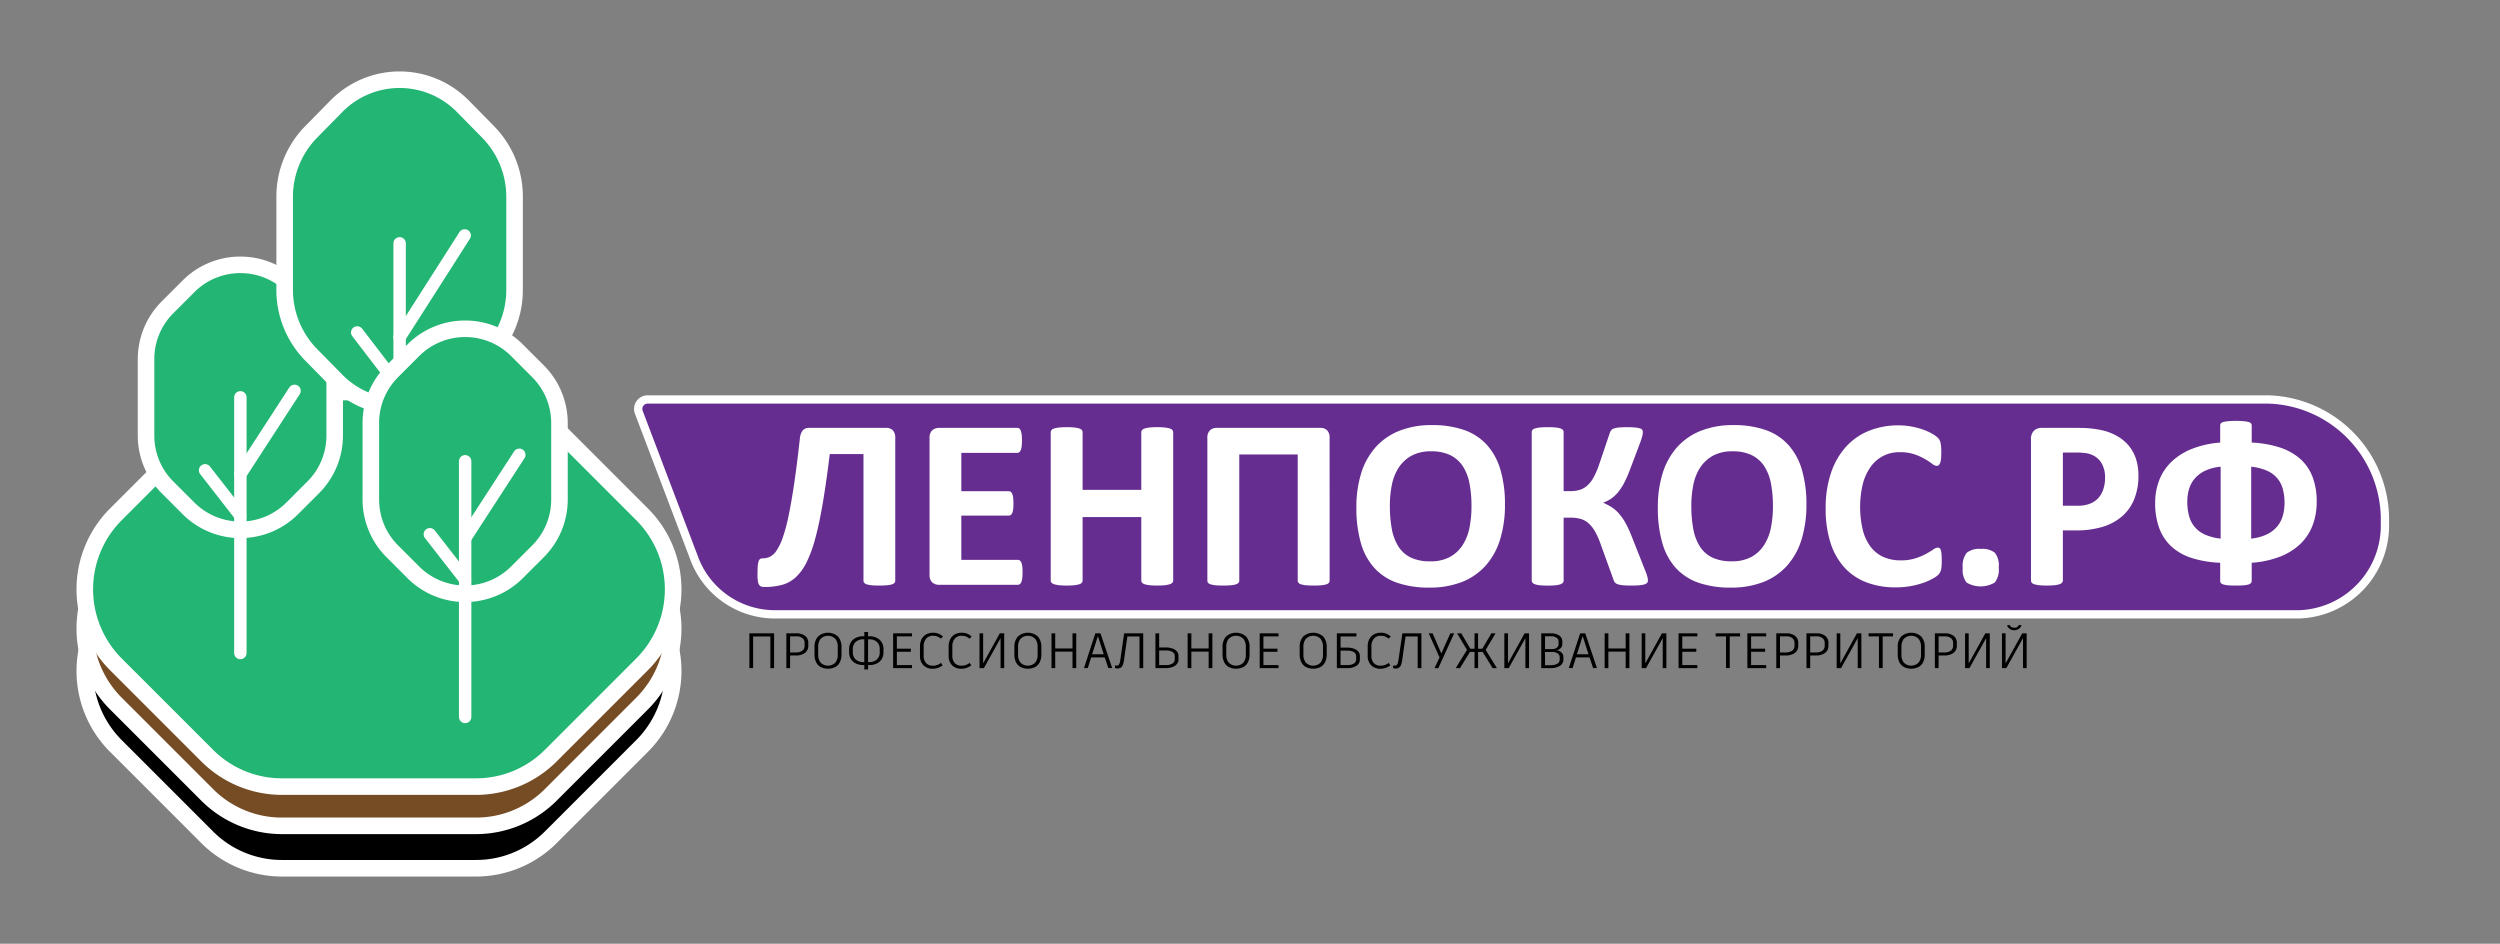 <?xml version="1.0" encoding="UTF-8"?> <svg xmlns="http://www.w3.org/2000/svg" id="Слой_1" data-name="Слой 1" viewBox="0 0 151 57"><rect x="0" y="0" width="151" height="57" fill="#808080" stroke="none"/> <title>Логотип ЛПРФ С контурами</title> <path d="M137.008,24.128H39.093a.572.572,0,0,0-.503.789l3.315,8.736a5.206,5.206,0,0,0,4.82,3.453h92.127a5.36,5.36,0,0,0,5.196-5.511v0A7.263,7.263,0,0,0,137.008,24.128Z" fill="#662d91" stroke="#fff" stroke-linecap="round" stroke-miterlimit="10" stroke-width="0.5"></path> <path d="M54.073,35.074a.198.198,0,0,1-.044.128.321.321,0,0,1-.154.092,1.443,1.443,0,0,1-.296.055c-.125.012-.28.019-.465.019-.19,0-.347-.007-.469-.019a1.43,1.43,0,0,1-.293-.055.321.321,0,0,1-.154-.092.198.198,0,0,1-.044-.128v-7.647H50.118q-.205,1.677-.417,2.93-.212,1.252-.454,2.146a7.842,7.842,0,0,1-.531,1.465,3.092,3.092,0,0,1-.659.905,2.02,2.02,0,0,1-.835.457,4.105,4.105,0,0,1-1.059.125.558.558,0,0,1-.19-.029.242.242,0,0,1-.128-.11.627.627,0,0,1-.07-.227,2.608,2.608,0,0,1-.022-.374c0-.21.005-.379.015-.509a1.25,1.25,0,0,1,.051-.3.262.262,0,0,1,.095-.144.257.257,0,0,1,.139-.036,1.069,1.069,0,0,0,.436-.092,1.031,1.031,0,0,0,.402-.362,3.265,3.265,0,0,0,.374-.762,10.141,10.141,0,0,0,.352-1.293q.171-.801.344-1.955.172-1.155.348-2.744a.98.98,0,0,1,.176-.523.489.489,0,0,1,.388-.15h4.651a.536.536,0,0,1,.407.15.645.645,0,0,1,.143.458Z" fill="#fff"></path> <path d="M61.763,34.568a2.861,2.861,0,0,1-.019.355.908.908,0,0,1-.055.23.296.296,0,0,1-.092.129.201.201,0,0,1-.121.04H56.717a.603.603,0,0,1-.407-.143.59.59,0,0,1-.165-.466V26.453a.588.588,0,0,1,.165-.465.603.603,0,0,1,.407-.143h4.731a.197.197,0,0,1,.117.037.282.282,0,0,1,.088.128.994.994,0,0,1,.055.234,3.042,3.042,0,0,1,.018.362,2.892,2.892,0,0,1-.018.348.933.933,0,0,1-.055.231.312.312,0,0,1-.088.128.184.184,0,0,1-.117.04H58.064V29.669h2.864a.205.205,0,0,1,.121.04.302.302,0,0,1,.091.125.871.871,0,0,1,.055.227,3.391,3.391,0,0,1,0,.699.866.866,0,0,1-.055.224.27.27,0,0,1-.091.121.215.215,0,0,1-.121.036H58.064v2.674h3.413a.201.201,0,0,1,.121.04.293.293,0,0,1,.092.128.917.917,0,0,1,.055.231A2.844,2.844,0,0,1,61.763,34.568Z" fill="#fff"></path> <path d="M70.86,35.06a.206.206,0,0,1-.047.132.337.337,0,0,1-.158.095,1.536,1.536,0,0,1-.293.059,3.977,3.977,0,0,1-.461.022,4.167,4.167,0,0,1-.473-.022,1.466,1.466,0,0,1-.293-.059.328.328,0,0,1-.153-.095.201.201,0,0,1-.048-.132V31.229H65.389v3.831a.214.214,0,0,1-.044.132.308.308,0,0,1-.154.095,1.536,1.536,0,0,1-.293.059,4.867,4.867,0,0,1-.934,0,1.547,1.547,0,0,1-.296-.059.335.335,0,0,1-.158-.095.203.203,0,0,1-.047-.132V26.109a.203.203,0,0,1,.047-.132.335.335,0,0,1,.158-.095,1.547,1.547,0,0,1,.296-.059,4.975,4.975,0,0,1,.934,0,1.536,1.536,0,0,1,.293.059.309.309,0,0,1,.154.095.214.214,0,0,1,.044.132v3.479h3.545v-3.479a.201.201,0,0,1,.048-.132.329.329,0,0,1,.153-.095,1.466,1.466,0,0,1,.293-.059,4.182,4.182,0,0,1,.473-.022,3.991,3.991,0,0,1,.461.022,1.536,1.536,0,0,1,.293.059.338.338,0,0,1,.158.095.206.206,0,0,1,.047.132Z" fill="#fff"></path> <path d="M80.309,35.074a.198.198,0,0,1-.044.128.323.323,0,0,1-.154.092,1.436,1.436,0,0,1-.297.055c-.124.012-.279.019-.465.019s-.341-.007-.465-.019a1.436,1.436,0,0,1-.297-.055.345.345,0,0,1-.157-.092.186.186,0,0,1-.048-.128v-7.625H74.852v7.625a.188.188,0,0,1-.048.128.348.348,0,0,1-.157.092,1.43,1.43,0,0,1-.293.055c-.122.012-.278.019-.469.019-.186,0-.341-.007-.465-.019a1.436,1.436,0,0,1-.297-.055.321.321,0,0,1-.154-.092.198.198,0,0,1-.044-.128V26.453a.613.613,0,0,1,.154-.458.562.562,0,0,1,.41-.15h6.262a.548.548,0,0,1,.411.15.632.632,0,0,1,.146.458Z" fill="#fff"></path> <path d="M90.899,30.475a7.014,7.014,0,0,1-.293,2.109,4.248,4.248,0,0,1-.872,1.578,3.754,3.754,0,0,1-1.432.989,5.309,5.309,0,0,1-1.974.34,5.847,5.847,0,0,1-1.931-.289,3.344,3.344,0,0,1-1.373-.883,3.785,3.785,0,0,1-.824-1.509,7.606,7.606,0,0,1-.274-2.168,6.797,6.797,0,0,1,.293-2.069,4.228,4.228,0,0,1,.872-1.564,3.8,3.8,0,0,1,1.432-.989,5.269,5.269,0,0,1,1.981-.344,5.795,5.795,0,0,1,1.9.286,3.349,3.349,0,0,1,1.377.879,3.843,3.843,0,0,1,.835,1.498A7.222,7.222,0,0,1,90.899,30.475Zm-2.021.103a7.236,7.236,0,0,0-.117-1.358,2.935,2.935,0,0,0-.399-1.048,1.917,1.917,0,0,0-.751-.674,2.581,2.581,0,0,0-1.172-.238,2.401,2.401,0,0,0-1.187.267,2.186,2.186,0,0,0-.769.714,2.943,2.943,0,0,0-.414,1.044,6.327,6.327,0,0,0-.121,1.264,7.545,7.545,0,0,0,.117,1.396,3.005,3.005,0,0,0,.396,1.058,1.823,1.823,0,0,0,.747.671,2.673,2.673,0,0,0,1.18.23,2.423,2.423,0,0,0,1.187-.264,2.126,2.126,0,0,0,.769-.718,3.034,3.034,0,0,0,.414-1.059A6.579,6.579,0,0,0,88.878,30.577Z" fill="#fff"></path> <path d="M99.534,35.066a.21.21,0,0,1-.044.136.325.325,0,0,1-.157.092,1.529,1.529,0,0,1-.304.055c-.127.012-.291.019-.491.019-.21,0-.38-.007-.509-.019a1.384,1.384,0,0,1-.312-.059.388.388,0,0,1-.176-.109.466.466,0,0,1-.088-.173l-.762-2.109a4.833,4.833,0,0,0-.337-.772,2.024,2.024,0,0,0-.388-.505,1.222,1.222,0,0,0-.483-.275,2.135,2.135,0,0,0-.608-.08h-.432v3.794a.212.212,0,0,1-.044.136.349.349,0,0,1-.154.095,1.231,1.231,0,0,1-.293.059c-.122.012-.278.019-.469.019-.186,0-.34-.007-.465-.019a1.249,1.249,0,0,1-.297-.059.374.374,0,0,1-.157-.095.199.199,0,0,1-.048-.136v-8.958a.196.196,0,0,1,.048-.135.345.345,0,0,1,.157-.092,1.417,1.417,0,0,1,.297-.055c.125-.012.279-.019.465-.019q.286,0,.469.019a1.398,1.398,0,0,1,.293.055.323.323,0,0,1,.154.092.208.208,0,0,1,.044.135v3.56H94.876a1.74,1.74,0,0,0,.579-.088,1.266,1.266,0,0,0,.45-.278,1.941,1.941,0,0,0,.366-.495,4.948,4.948,0,0,0,.318-.75l.638-1.89a.677.677,0,0,1,.088-.172.339.339,0,0,1,.165-.109,1.298,1.298,0,0,1,.3-.059c.125-.012.292-.019.502-.019.19,0,.348.006.473.019a1.601,1.601,0,0,1,.293.051.263.263,0,0,1,.143.088.241.241,0,0,1,.036.136,1.071,1.071,0,0,1-.032.234q-.034.139-.114.366l-.637,1.685a6.756,6.756,0,0,1-.352.798,3.242,3.242,0,0,1-.37.561,2.036,2.036,0,0,1-.41.377,2.164,2.164,0,0,1-.479.242v.007a3.362,3.362,0,0,1,.531.282,2.202,2.202,0,0,1,.446.399,3.309,3.309,0,0,1,.399.593,7.529,7.529,0,0,1,.388.864l.776,1.963a2.978,2.978,0,0,1,.14.414A1.018,1.018,0,0,1,99.534,35.066Z" fill="#fff"></path> <path d="M109.107,30.475a7.013,7.013,0,0,1-.293,2.109,4.247,4.247,0,0,1-.872,1.578,3.754,3.754,0,0,1-1.432.989,5.309,5.309,0,0,1-1.974.34,5.847,5.847,0,0,1-1.931-.289,3.344,3.344,0,0,1-1.373-.883,3.785,3.785,0,0,1-.824-1.509,7.606,7.606,0,0,1-.274-2.168,6.798,6.798,0,0,1,.293-2.069,4.228,4.228,0,0,1,.872-1.564,3.8,3.8,0,0,1,1.432-.989,5.269,5.269,0,0,1,1.981-.344,5.795,5.795,0,0,1,1.9.286,3.349,3.349,0,0,1,1.377.879,3.842,3.842,0,0,1,.835,1.498A7.222,7.222,0,0,1,109.107,30.475Zm-2.021.103a7.236,7.236,0,0,0-.117-1.358,2.935,2.935,0,0,0-.399-1.048,1.917,1.917,0,0,0-.751-.674,2.581,2.581,0,0,0-1.172-.238,2.401,2.401,0,0,0-1.187.267,2.186,2.186,0,0,0-.769.714,2.943,2.943,0,0,0-.414,1.044,6.328,6.328,0,0,0-.121,1.264,7.545,7.545,0,0,0,.117,1.396A3.005,3.005,0,0,0,102.669,33.001a1.823,1.823,0,0,0,.747.671,2.673,2.673,0,0,0,1.18.23,2.423,2.423,0,0,0,1.187-.264,2.126,2.126,0,0,0,.769-.718,3.034,3.034,0,0,0,.414-1.059A6.578,6.578,0,0,0,107.086,30.577Z" fill="#fff"></path> <path d="M117.281,33.888c0,.122-.004.226-.011.312a1.597,1.597,0,0,1-.033.22.628.628,0,0,1-.059.157.785.785,0,0,1-.117.15,1.499,1.499,0,0,1-.312.216,3.702,3.702,0,0,1-.563.253,5,5,0,0,1-1.688.281,4.881,4.881,0,0,1-1.758-.3,3.467,3.467,0,0,1-1.333-.897,4.007,4.007,0,0,1-.843-1.49,6.684,6.684,0,0,1-.293-2.08,6.591,6.591,0,0,1,.322-2.146,4.47,4.47,0,0,1,.901-1.575,3.766,3.766,0,0,1,1.388-.967,4.683,4.683,0,0,1,1.783-.33,4.294,4.294,0,0,1,.762.066,4.734,4.734,0,0,1,.678.172,3.458,3.458,0,0,1,.561.246,1.682,1.682,0,0,1,.348.238.821.821,0,0,1,.136.165.614.614,0,0,1,.059.168,1.957,1.957,0,0,1,.033.242c.007.093.011.208.011.344q0,.22-.015.374a.961.961,0,0,1-.052.249.342.342,0,0,1-.088.139.175.175,0,0,1-.117.044.505.505,0,0,1-.278-.128,4.694,4.694,0,0,0-.436-.285,3.607,3.607,0,0,0-.637-.286,2.721,2.721,0,0,0-.883-.128,2.086,2.086,0,0,0-1.762.89,3.09,3.09,0,0,0-.473,1.037,6.022,6.022,0,0,0,.012,2.816,2.786,2.786,0,0,0,.49,1.007,1.983,1.983,0,0,0,.77.59,2.526,2.526,0,0,0,1.014.194,2.879,2.879,0,0,0,.887-.121,3.704,3.704,0,0,0,.641-.268q.267-.146.439-.264a.544.544,0,0,1,.268-.117.208.208,0,0,1,.117.029.22.22,0,0,1,.073.117,1.149,1.149,0,0,1,.044.246C117.276,33.571,117.281,33.712,117.281,33.888Z" fill="#fff"></path> <path d="M120.724,34.269a1.302,1.302,0,0,1-.238.915,1.676,1.676,0,0,1-1.703.004,1.231,1.231,0,0,1-.234-.875,1.312,1.312,0,0,1,.238-.923,1.221,1.221,0,0,1,.86-.234,1.199,1.199,0,0,1,.843.23A1.247,1.247,0,0,1,120.724,34.269Z" fill="#fff"></path> <path d="M129.161,28.724a3.747,3.747,0,0,1-.249,1.414,2.724,2.724,0,0,1-.726,1.036,3.191,3.191,0,0,1-1.168.641,5.409,5.409,0,0,1-1.63.22h-.791v3.025a.201.201,0,0,1-.048.132.33.33,0,0,1-.157.095,1.536,1.536,0,0,1-.293.059,4.862,4.862,0,0,1-.934,0,1.538,1.538,0,0,1-.297-.059.307.307,0,0,1-.153-.095.214.214,0,0,1-.044-.132V26.534a.687.687,0,0,1,.179-.517.657.657,0,0,1,.473-.172h2.234c.225,0,.438.009.641.025a6.908,6.908,0,0,1,.729.11,3.212,3.212,0,0,1,.86.311,2.563,2.563,0,0,1,.744.575A2.404,2.404,0,0,1,129,27.68,3.173,3.173,0,0,1,129.161,28.724Zm-2.015.139a1.702,1.702,0,0,0-.176-.82,1.213,1.213,0,0,0-.432-.476A1.432,1.432,0,0,0,126,27.373a4.104,4.104,0,0,0-.582-.041h-.82v3.216h.864a2.087,2.087,0,0,0,.772-.125,1.315,1.315,0,0,0,.51-.348,1.503,1.503,0,0,0,.3-.534A2.159,2.159,0,0,0,127.146,28.863Z" fill="#fff"></path> <path d="M139.928,30.299a3.961,3.961,0,0,1-.252,1.446,3.091,3.091,0,0,1-.748,1.121,3.758,3.758,0,0,1-1.23.762,5.862,5.862,0,0,1-1.695.362v1.099a.191.191,0,0,1-.048.128.322.322,0,0,1-.154.088,1.357,1.357,0,0,1-.293.048q-.186.015-.457.015c-.186,0-.339-.005-.458-.015a1.404,1.404,0,0,1-.289-.048.352.352,0,0,1-.158-.084.188.188,0,0,1-.047-.132V33.99a6.486,6.486,0,0,1-1.703-.282,3.29,3.29,0,0,1-1.227-.685,2.857,2.857,0,0,1-.744-1.106,4.317,4.317,0,0,1-.252-1.545,3.724,3.724,0,0,1,.252-1.388,3.121,3.121,0,0,1,.747-1.106,3.844,3.844,0,0,1,1.228-.769,5.789,5.789,0,0,1,1.699-.377v-1.04a.178.178,0,0,1,.047-.125.333.333,0,0,1,.158-.081,1.93,1.93,0,0,1,.293-.047q.183-.018.454-.019.271,0,.457.019a1.81,1.81,0,0,1,.293.047.326.326,0,0,1,.154.081.179.179,0,0,1,.048.125v1.04a6.455,6.455,0,0,1,1.699.296,3.498,3.498,0,0,1,1.227.685,2.797,2.797,0,0,1,.748,1.087A4.124,4.124,0,0,1,139.928,30.299ZM134.127,28.189a2.793,2.793,0,0,0-.949.249,1.894,1.894,0,0,0-.618.469,1.747,1.747,0,0,0-.341.634,2.583,2.583,0,0,0-.106.75,3.242,3.242,0,0,0,.106.868,1.675,1.675,0,0,0,.959,1.128,3.097,3.097,0,0,0,.949.245Zm3.859,2.19a3.188,3.188,0,0,0-.102-.838,1.693,1.693,0,0,0-.338-.656,1.725,1.725,0,0,0-.619-.454,3.182,3.182,0,0,0-.955-.242v4.343a2.96,2.96,0,0,0,.941-.252,1.872,1.872,0,0,0,.623-.473,1.782,1.782,0,0,0,.344-.652A2.793,2.793,0,0,0,137.986,30.379Z" fill="#fff"></path> <g id="fiolet"> <path d="M17.037,52.443a6.361,6.361,0,0,1-4.526-1.875L6.996,45.053a6.401,6.401,0,0,1,0-9.052l5.515-5.516a6.361,6.361,0,0,1,4.526-1.875H28.744A6.361,6.361,0,0,1,33.27,30.485L38.785,36.001a6.401,6.401,0,0,1,0,9.052L33.27,50.568a6.361,6.361,0,0,1-4.526,1.875Z"></path> <path d="M28.744,29.111a5.862,5.862,0,0,1,4.173,1.728l5.515,5.515a5.908,5.908,0,0,1,0,8.345l-5.515,5.515a5.862,5.862,0,0,1-4.173,1.728H17.037a5.862,5.862,0,0,1-4.173-1.728L7.349,44.699a5.908,5.908,0,0,1,0-8.345L12.865,30.839a5.862,5.862,0,0,1,4.173-1.728H28.744m0-1H17.037a6.901,6.901,0,0,0-4.88,2.021L6.642,35.647a6.901,6.901,0,0,0,0,9.759l5.515,5.515A6.901,6.901,0,0,0,17.037,52.943H28.744a6.901,6.901,0,0,0,4.88-2.021l5.515-5.515a6.901,6.901,0,0,0,0-9.759l-5.515-5.515a6.901,6.901,0,0,0-4.88-2.021Z" fill="#fff"></path> </g> <g id="fiolet-2" data-name="fiolet"> <path d="M17.037,49.881a6.363,6.363,0,0,1-4.526-1.874L6.996,42.491a6.408,6.408,0,0,1,0-9.052l5.515-5.516a6.36,6.36,0,0,1,4.526-1.875H28.744a6.36,6.36,0,0,1,4.526,1.875l5.515,5.516a6.408,6.408,0,0,1,0,9.052L33.27,48.007a6.363,6.363,0,0,1-4.526,1.874Z" fill="#754c24"></path> <path d="M28.744,26.549a5.862,5.862,0,0,1,4.173,1.728l5.515,5.515a5.908,5.908,0,0,1,0,8.345L32.916,47.653a5.862,5.862,0,0,1-4.173,1.728H17.037A5.862,5.862,0,0,1,12.864,47.653L7.349,42.138a5.908,5.908,0,0,1,0-8.345l5.515-5.515A5.862,5.862,0,0,1,17.037,26.549H28.744m0-1H17.037a6.901,6.901,0,0,0-4.88,2.021L6.642,33.085a6.901,6.901,0,0,0,0,9.759l5.515,5.515A6.901,6.901,0,0,0,17.037,50.381H28.744a6.901,6.901,0,0,0,4.88-2.021l5.515-5.515a6.901,6.901,0,0,0,0-9.759l-5.515-5.515a6.901,6.901,0,0,0-4.88-2.021Z" fill="#fff"></path> </g> <g id="fiolet-3" data-name="fiolet"> <path d="M17.037,47.512a6.361,6.361,0,0,1-4.526-1.875L6.996,40.121a6.401,6.401,0,0,1,0-9.052l5.515-5.516a6.361,6.361,0,0,1,4.526-1.875H28.744A6.361,6.361,0,0,1,33.27,25.554l5.515,5.516a6.401,6.401,0,0,1,0,9.052L33.27,45.637a6.361,6.361,0,0,1-4.526,1.875Z" fill="#22b573"></path> <path d="M28.744,24.179a5.862,5.862,0,0,1,4.173,1.728l5.515,5.515a5.908,5.908,0,0,1,0,8.345l-5.515,5.515a5.862,5.862,0,0,1-4.173,1.728H17.037a5.862,5.862,0,0,1-4.173-1.728L7.349,39.768a5.908,5.908,0,0,1,0-8.345l5.515-5.515A5.862,5.862,0,0,1,17.037,24.179H28.744m0-1H17.037a6.901,6.901,0,0,0-4.88,2.021L6.642,30.716a6.901,6.901,0,0,0,0,9.759l5.515,5.515A6.901,6.901,0,0,0,17.037,48.011H28.744a6.901,6.901,0,0,0,4.88-2.021l5.515-5.515a6.901,6.901,0,0,0,0-9.759l-5.515-5.515a6.901,6.901,0,0,0-4.88-2.021Z" fill="#fff"></path> </g> <g id="roof1"> <path d="M14.518,32.001a4.4,4.4,0,0,1-3.132-1.297l-1.267-1.267a4.404,4.404,0,0,1-1.297-3.133V21.693A4.403,4.403,0,0,1,10.119,18.561l1.267-1.267a4.43,4.43,0,0,1,6.265,0L18.916,18.561a4.402,4.402,0,0,1,1.297,3.132v4.611A4.403,4.403,0,0,1,18.916,29.438l-1.267,1.267A4.4,4.4,0,0,1,14.518,32.001Z" fill="#22b573"></path> <path d="M14.518,16.497a3.904,3.904,0,0,1,2.779,1.151l1.267,1.267a3.904,3.904,0,0,1,1.151,2.779v4.611a3.904,3.904,0,0,1-1.151,2.779l-1.267,1.267a3.93,3.93,0,0,1-5.558,0l-1.267-1.267a3.904,3.904,0,0,1-1.151-2.779V21.694a3.904,3.904,0,0,1,1.151-2.779l1.267-1.267a3.904,3.904,0,0,1,2.779-1.151m0-1a4.914,4.914,0,0,0-3.486,1.444l-1.267,1.267a4.93,4.93,0,0,0-1.444,3.486v4.611a4.93,4.93,0,0,0,1.444,3.486l1.267,1.267a4.93,4.93,0,0,0,6.972,0l1.267-1.267a4.93,4.93,0,0,0,1.444-3.486V21.694a4.93,4.93,0,0,0-1.444-3.486l-1.267-1.267a4.914,4.914,0,0,0-3.486-1.444Z" fill="#fff"></path> <line x1="14.518" y1="23.999" x2="14.518" y2="39.441" fill="#00a99d" stroke="#fff" stroke-linecap="round" stroke-miterlimit="10" stroke-width="0.75"></line> <line x1="14.518" y1="28.645" x2="17.789" y2="23.607" fill="#00a99d" stroke="#fff" stroke-linecap="round" stroke-miterlimit="10" stroke-width="0.75"></line> <line x1="14.507" y1="31.129" x2="12.386" y2="28.406" fill="#00a99d" stroke="#fff" stroke-linecap="round" stroke-miterlimit="10" stroke-width="0.75"></line> </g> <g id="roof2"> <path d="M24.137,24.582a5.34,5.34,0,0,1-3.831-1.614L18.785,21.421a5.535,5.535,0,0,1-1.591-3.907V11.883a5.535,5.535,0,0,1,1.591-3.907L20.306,6.429a5.354,5.354,0,0,1,7.662,0l1.521,1.547a5.535,5.535,0,0,1,1.591,3.907v5.631a5.535,5.535,0,0,1-1.591,3.907l-1.521,1.547A5.34,5.34,0,0,1,24.137,24.582Z" fill="#22b573"></path> <path d="M24.137,5.315a4.842,4.842,0,0,1,3.474,1.465L29.133,8.327a5.106,5.106,0,0,1,1.447,3.556v5.632a5.106,5.106,0,0,1-1.447,3.556L27.612,22.617a4.853,4.853,0,0,1-6.949,0l-1.521-1.547a5.106,5.106,0,0,1-1.447-3.556V11.883a5.106,5.106,0,0,1,1.447-3.556l1.521-1.547a4.842,4.842,0,0,1,3.474-1.465m0-1a5.854,5.854,0,0,0-4.187,1.763L18.428,7.625A6.072,6.072,0,0,0,16.694,11.883v5.632a6.072,6.072,0,0,0,1.734,4.257l1.521,1.547a5.853,5.853,0,0,0,8.375,0L29.846,21.772a6.072,6.072,0,0,0,1.734-4.257V11.883A6.072,6.072,0,0,0,29.846,7.625L28.325,6.079A5.854,5.854,0,0,0,24.137,4.315Z" fill="#fff"></path> <line x1="24.137" y1="14.698" x2="24.137" y2="33.558" fill="#00a99d" stroke="#fff" stroke-linecap="round" stroke-miterlimit="10" stroke-width="0.75"></line> <line x1="24.137" y1="20.372" x2="28.067" y2="14.22" fill="#00a99d" stroke="#fff" stroke-linecap="round" stroke-miterlimit="10" stroke-width="0.75"></line> <line x1="24.125" y1="23.406" x2="21.576" y2="20.08" fill="#00a99d" stroke="#fff" stroke-linecap="round" stroke-miterlimit="10" stroke-width="0.75"></line> </g> <g id="roof_3" data-name="roof 3"> <path d="M28.095,35.863a4.401,4.401,0,0,1-3.133-1.298l-1.267-1.267A4.399,4.399,0,0,1,22.398,30.167V25.556a4.402,4.402,0,0,1,1.297-3.132l1.267-1.267a4.431,4.431,0,0,1,6.265,0l1.267,1.267A4.402,4.402,0,0,1,33.791,25.556V30.167a4.399,4.399,0,0,1-1.297,3.132l-1.267,1.267A4.401,4.401,0,0,1,28.095,35.863Z" fill="#22b573"></path> <path d="M28.095,20.359a3.904,3.904,0,0,1,2.779,1.151l1.267,1.267a3.904,3.904,0,0,1,1.151,2.779v4.611a3.904,3.904,0,0,1-1.151,2.779l-1.267,1.267a3.93,3.93,0,0,1-5.558,0l-1.267-1.267a3.904,3.904,0,0,1-1.151-2.779V25.556a3.904,3.904,0,0,1,1.151-2.779l1.267-1.267a3.904,3.904,0,0,1,2.779-1.151m0-1a4.914,4.914,0,0,0-3.486,1.444L23.342,22.07a4.93,4.93,0,0,0-1.444,3.486v4.611A4.93,4.93,0,0,0,23.342,33.653l1.267,1.267a4.93,4.93,0,0,0,6.972,0l1.267-1.267a4.93,4.93,0,0,0,1.444-3.486V25.556a4.93,4.93,0,0,0-1.444-3.486l-1.267-1.267a4.914,4.914,0,0,0-3.486-1.444Z" fill="#fff"></path> <line x1="28.095" y1="27.861" x2="28.095" y2="43.304" fill="#00a99d" stroke="#fff" stroke-linecap="round" stroke-miterlimit="10" stroke-width="0.75"></line> <line x1="28.095" y1="32.507" x2="31.366" y2="27.469" fill="#00a99d" stroke="#fff" stroke-linecap="round" stroke-miterlimit="10" stroke-width="0.75"></line> <line x1="28.084" y1="34.991" x2="25.963" y2="32.268" fill="#00a99d" stroke="#fff" stroke-linecap="round" stroke-miterlimit="10" stroke-width="0.75"></line> </g> <path d="M46.755,40.354h-.225V38.442H45.487v1.911h-.225V38.253h1.494Z"></path> <path d="M48.629,38.406a.519.519,0,0,1,.193.432V39a.518.518,0,0,1-.204.436.913.913,0,0,1-.564.155h-.333v.763h-.225V38.253h.609A.824.824,0,0,1,48.629,38.406Zm-.031.444a.372.372,0,0,0-.132-.31.577.577,0,0,0-.366-.104h-.378v.972h.327a.681.681,0,0,0,.408-.104.365.365,0,0,0,.141-.313Z"></path> <path d="M50.622,38.454a.923.923,0,0,1,.204.624V39.54a1.028,1.028,0,0,1-.088.436.682.682,0,0,1-.271.303.99.99,0,0,1-.912,0,.682.682,0,0,1-.271-.303,1.028,1.028,0,0,1-.088-.436v-.462a.914.914,0,0,1,.206-.625.907.907,0,0,1,1.222.001Zm-1.056.129a.763.763,0,0,0-.147.492v.471a.739.739,0,0,0,.147.478.631.631,0,0,0,.888,0,.739.739,0,0,0,.147-.478v-.471a.768.768,0,0,0-.145-.49.63.63,0,0,0-.889-.002Z"></path> <path d="M53.141,38.649a.762.762,0,0,1,.221.57v.177a.801.801,0,0,1-.099.398.687.687,0,0,1-.297.278,1.065,1.065,0,0,1-.483.1h-.051v.262h-.228v-.262h-.027a1.082,1.082,0,0,1-.487-.1.702.702,0,0,1-.302-.278.783.783,0,0,1-.102-.398v-.177a.759.759,0,0,1,.222-.57.922.922,0,0,1,.669-.216h.027v-.262h.228v.262h.051A.902.902,0,0,1,53.141,38.649Zm-.938,1.341v-1.374h-.027a.687.687,0,0,0-.501.163.589.589,0,0,0-.165.437v.187a.562.562,0,0,0,.169.426.691.691,0,0,0,.497.162Zm.933-.774a.593.593,0,0,0-.162-.437.667.667,0,0,0-.492-.163h-.051v1.374h.051a.67.67,0,0,0,.487-.162.565.565,0,0,0,.167-.426Z"></path> <path d="M54.171,38.437v.744h.846v.186h-.846v.804H55.083v.184H53.946V38.253H55.083v.184Z"></path> <path d="M55.77,40.177a.792.792,0,0,1-.204-.57v-.555a.966.966,0,0,1,.094-.44.689.689,0,0,1,.273-.291.84.84,0,0,1,.425-.104.863.863,0,0,1,.334.059.96.96,0,0,1,.262.167l-.12.135a.89.89,0,0,0-.212-.131.672.672,0,0,0-.259-.046.531.531,0,0,0-.423.171.695.695,0,0,0-.15.474v.556a.646.646,0,0,0,.143.446.524.524,0,0,0,.413.159.743.743,0,0,0,.27-.045.9.9,0,0,0,.219-.123l.099.145a.983.983,0,0,1-.259.148.897.897,0,0,1-.332.059A.758.758,0,0,1,55.77,40.177Z"></path> <path d="M57.501,40.177a.792.792,0,0,1-.204-.57v-.555a.966.966,0,0,1,.094-.44.689.689,0,0,1,.273-.291.84.84,0,0,1,.425-.104.863.863,0,0,1,.334.059.96.96,0,0,1,.262.167l-.12.135a.89.89,0,0,0-.212-.131.672.672,0,0,0-.259-.046.531.531,0,0,0-.423.171.695.695,0,0,0-.15.474v.556a.646.646,0,0,0,.143.446.524.524,0,0,0,.413.159.744.744,0,0,0,.27-.045.901.901,0,0,0,.219-.123l.099.145a.983.983,0,0,1-.259.148.897.897,0,0,1-.332.059A.758.758,0,0,1,57.501,40.177Z"></path> <path d="M60.654,38.253v2.101h-.219V38.544l-1.008,1.81h-.264V38.253h.219v1.815l1.005-1.815Z"></path> <path d="M62.694,38.454a.923.923,0,0,1,.204.624V39.54a1.028,1.028,0,0,1-.088.436.682.682,0,0,1-.271.303.99.99,0,0,1-.912,0,.682.682,0,0,1-.271-.303,1.028,1.028,0,0,1-.088-.436v-.462a.914.914,0,0,1,.206-.625.907.907,0,0,1,1.222.001Zm-1.056.129a.763.763,0,0,0-.147.492v.471a.739.739,0,0,0,.147.478.631.631,0,0,0,.888,0,.739.739,0,0,0,.147-.478v-.471a.768.768,0,0,0-.146-.49.63.63,0,0,0-.889-.002Z"></path> <path d="M65.004,40.354H64.779v-.996h-1.044v.996h-.225V38.253h.225v.915h1.044v-.915h.225Z"></path> <path d="M66.726,39.705h-.819l-.204.648h-.231l.687-2.101h.309l.708,2.101h-.234Zm-.762-.186H66.666L66.312,38.418Z"></path> <path d="M67.344,40.348v-.159a.301.301,0,0,0,.093.015.183.183,0,0,0,.111-.03.223.223,0,0,0,.072-.109,1.143,1.143,0,0,0,.051-.238l.228-1.572h1.152v2.101h-.225V38.442h-.732L67.896,39.828a1.683,1.683,0,0,1-.067.311.38.38,0,0,1-.119.177.406.406,0,0,1-.366.032Z"></path> <path d="M70.819,39.17a.598.598,0,0,1,.269.18.417.417,0,0,1,.093.269v.21a.431.431,0,0,1-.093.274.597.597,0,0,1-.269.185,1.17,1.17,0,0,1-.413.066h-.618V38.253h.225v.853h.393A1.194,1.194,0,0,1,70.819,39.17Zm.137.457a.279.279,0,0,0-.143-.25.755.755,0,0,0-.4-.089h-.399v.882h.399a.745.745,0,0,0,.4-.091.295.295,0,0,0,.143-.263Z"></path> <path d="M73.227,40.354h-.225v-.996H71.958v.996h-.225V38.253h.225v.915h1.044v-.915h.225Z"></path> <path d="M75.27,38.454a.923.923,0,0,1,.204.624V39.54a1.028,1.028,0,0,1-.088.436.682.682,0,0,1-.271.303.99.99,0,0,1-.912,0,.682.682,0,0,1-.271-.303A1.028,1.028,0,0,1,73.842,39.54v-.462a.914.914,0,0,1,.206-.625.907.907,0,0,1,1.222.001Zm-1.056.129a.763.763,0,0,0-.147.492v.471a.739.739,0,0,0,.147.478.631.631,0,0,0,.888,0,.739.739,0,0,0,.147-.478v-.471A.768.768,0,0,0,75.103,38.585a.63.63,0,0,0-.889-.002Z"></path> <path d="M76.311,38.437v.744h.846v.186H76.311v.804h.912v.184H76.086V38.253h1.137v.184Z"></path> <path d="M79.929,38.454a.925.925,0,0,1,.204.624V39.54a1.021,1.021,0,0,1-.089.436.678.678,0,0,1-.271.303.99.99,0,0,1-.912,0,.682.682,0,0,1-.271-.303A1.028,1.028,0,0,1,78.501,39.54v-.462a.914.914,0,0,1,.206-.625.907.907,0,0,1,1.222.001Zm-1.056.129a.763.763,0,0,0-.147.492v.471a.739.739,0,0,0,.147.478.631.631,0,0,0,.888,0,.739.739,0,0,0,.147-.478v-.471a.768.768,0,0,0-.145-.49.63.63,0,0,0-.889-.002Z"></path> <path d="M81.773,39.179a.61.61,0,0,1,.271.18.419.419,0,0,1,.093.269v.201a.441.441,0,0,1-.207.384,1.001,1.001,0,0,1-.573.142h-.611V38.253h1.182v.189h-.957v.672h.387A1.219,1.219,0,0,1,81.773,39.179Zm.139.454a.278.278,0,0,0-.143-.249.791.791,0,0,0-.407-.087h-.393v.873h.393a.756.756,0,0,0,.408-.09.291.291,0,0,0,.142-.261Z"></path> <path d="M82.812,40.177a.792.792,0,0,1-.204-.57v-.555a.96.96,0,0,1,.095-.44.688.688,0,0,1,.272-.291.84.84,0,0,1,.425-.104.867.867,0,0,1,.335.059.957.957,0,0,1,.262.167l-.119.135a.89.89,0,0,0-.212-.131.675.675,0,0,0-.26-.046.532.532,0,0,0-.423.171.698.698,0,0,0-.15.474v.556a.646.646,0,0,0,.143.446.525.525,0,0,0,.413.159.743.743,0,0,0,.27-.045.903.903,0,0,0,.22-.123l.099.145a.986.986,0,0,1-.26.148.892.892,0,0,1-.331.059A.757.757,0,0,1,82.812,40.177Z"></path> <path d="M84.146,40.348v-.159a.304.304,0,0,0,.094.015.18.18,0,0,0,.11-.03.22.22,0,0,0,.072-.109,1.084,1.084,0,0,0,.051-.238l.229-1.572h1.151v2.101h-.225V38.442h-.732l-.197,1.386a1.767,1.767,0,0,1-.067.311.381.381,0,0,1-.119.177.34.34,0,0,1-.216.062A.344.344,0,0,1,84.146,40.348Z"></path> <path d="M87.833,38.253l-.957,2.101h-.231l.304-.646L86.294,38.253h.236l.525,1.216.546-1.216Z"></path> <path d="M89.552,39.375h-.276v.979H89.062V39.375h-.275l-.604.979h-.258l.681-1.099-.597-1.002h.255l.54.931h.258v-.931h.213v.931h.259l.543-.931H90.332l-.598,1.002.679,1.099H90.154Z"></path> <path d="M92.354,38.253v2.101h-.22V38.544l-1.008,1.81h-.264V38.253H91.082v1.815l1.005-1.815Z"></path> <path d="M94.302,39.399a.383.383,0,0,1,.128.309v.129a.431.431,0,0,1-.209.377,1.017,1.017,0,0,1-.571.14H93.092V38.253h.579a.869.869,0,0,1,.505.131.425.425,0,0,1,.188.37v.133a.354.354,0,0,1-.104.264.431.431,0,0,1-.253.123h.003A.529.529,0,0,1,94.302,39.399Zm-.982-.969v.773h.444a.414.414,0,0,0,.273-.085.294.294,0,0,0,.102-.236V38.767a.286.286,0,0,0-.125-.251.589.589,0,0,0-.337-.085Zm.886,1.277a.28.28,0,0,0-.119-.239.509.509,0,0,0-.311-.088h-.456v.796h.336a.775.775,0,0,0,.408-.089.289.289,0,0,0,.142-.26Z"></path> <path d="M96.007,39.705h-.818l-.204.648h-.231l.688-2.101H95.749l.708,2.101h-.233Zm-.762-.186h.702l-.354-1.102Z"></path> <path d="M98.416,40.354h-.226v-.996h-1.044v.996h-.225V38.253h.225v.915h1.044v-.915H98.416Z"></path> <path d="M100.648,38.253v2.101h-.22V38.544L99.421,40.354h-.264V38.253H99.376v1.815l1.005-1.815Z"></path> <path d="M101.61,38.437v.744h.847v.186h-.847v.804h.912v.184h-1.137V38.253h1.137v.184Z"></path> <path d="M105.103,38.439h-.627v1.914H104.251V38.439h-.624v-.187h1.476Z"></path> <path d="M105.766,38.437v.744h.847v.186h-.847v.804h.912v.184H105.541V38.253h1.137v.184Z"></path> <path d="M108.42,38.406a.518.518,0,0,1,.193.432V39a.518.518,0,0,1-.204.436.914.914,0,0,1-.564.155h-.333v.763h-.225V38.253h.608A.827.827,0,0,1,108.42,38.406Zm-.032.444a.372.372,0,0,0-.132-.31.577.577,0,0,0-.366-.104h-.378v.972h.327a.681.681,0,0,0,.408-.104.365.365,0,0,0,.141-.313Z"></path> <path d="M110.244,38.406a.518.518,0,0,1,.193.432V39a.518.518,0,0,1-.204.436.914.914,0,0,1-.564.155h-.333v.763h-.225V38.253h.608A.827.827,0,0,1,110.244,38.406Zm-.032.444a.372.372,0,0,0-.132-.31.577.577,0,0,0-.366-.104h-.378v.972h.327a.681.681,0,0,0,.408-.104.365.365,0,0,0,.141-.313Z"></path> <path d="M112.427,38.253v2.101H112.207V38.544l-1.008,1.81h-.264V38.253h.219v1.815l1.005-1.815Z"></path> <path d="M114.34,38.439h-.627v1.914h-.225V38.439h-.624v-.187h1.476Z"></path> <path d="M116.05,38.454a.925.925,0,0,1,.204.624V39.54a1.021,1.021,0,0,1-.089.436.679.679,0,0,1-.271.303.99.99,0,0,1-.912,0,.69.69,0,0,1-.271-.303,1.036,1.036,0,0,1-.088-.436v-.462a.916.916,0,0,1,.205-.625.907.907,0,0,1,1.223.001Zm-1.056.129a.76.76,0,0,0-.147.492v.471a.736.736,0,0,0,.147.478.631.631,0,0,0,.888,0,.742.742,0,0,0,.147-.478v-.471a.771.771,0,0,0-.146-.49.631.631,0,0,0-.89-.002Z"></path> <path d="M117.999,38.406a.518.518,0,0,1,.193.432V39a.518.518,0,0,1-.204.436.914.914,0,0,1-.564.155h-.333v.763h-.225V38.253h.608A.827.827,0,0,1,117.999,38.406Zm-.032.444a.372.372,0,0,0-.132-.31.577.577,0,0,0-.366-.104h-.378v.972h.327a.681.681,0,0,0,.408-.104.365.365,0,0,0,.141-.313Z"></path> <path d="M120.182,38.253v2.101h-.22V38.544l-1.008,1.81h-.264V38.253h.219v1.815l1.005-1.815Z"></path> <path d="M122.41,38.253v2.101h-.22V38.544l-1.008,1.81H120.919V38.253h.219v1.815l1.005-1.815Zm-1.021-.269a.464.464,0,0,1-.167-.211l.153-.03a.296.296,0,0,0,.285.171.299.299,0,0,0,.288-.171l.155.03a.467.467,0,0,1-.443.294A.448.448,0,0,1,121.389,37.984Z"></path> </svg> 